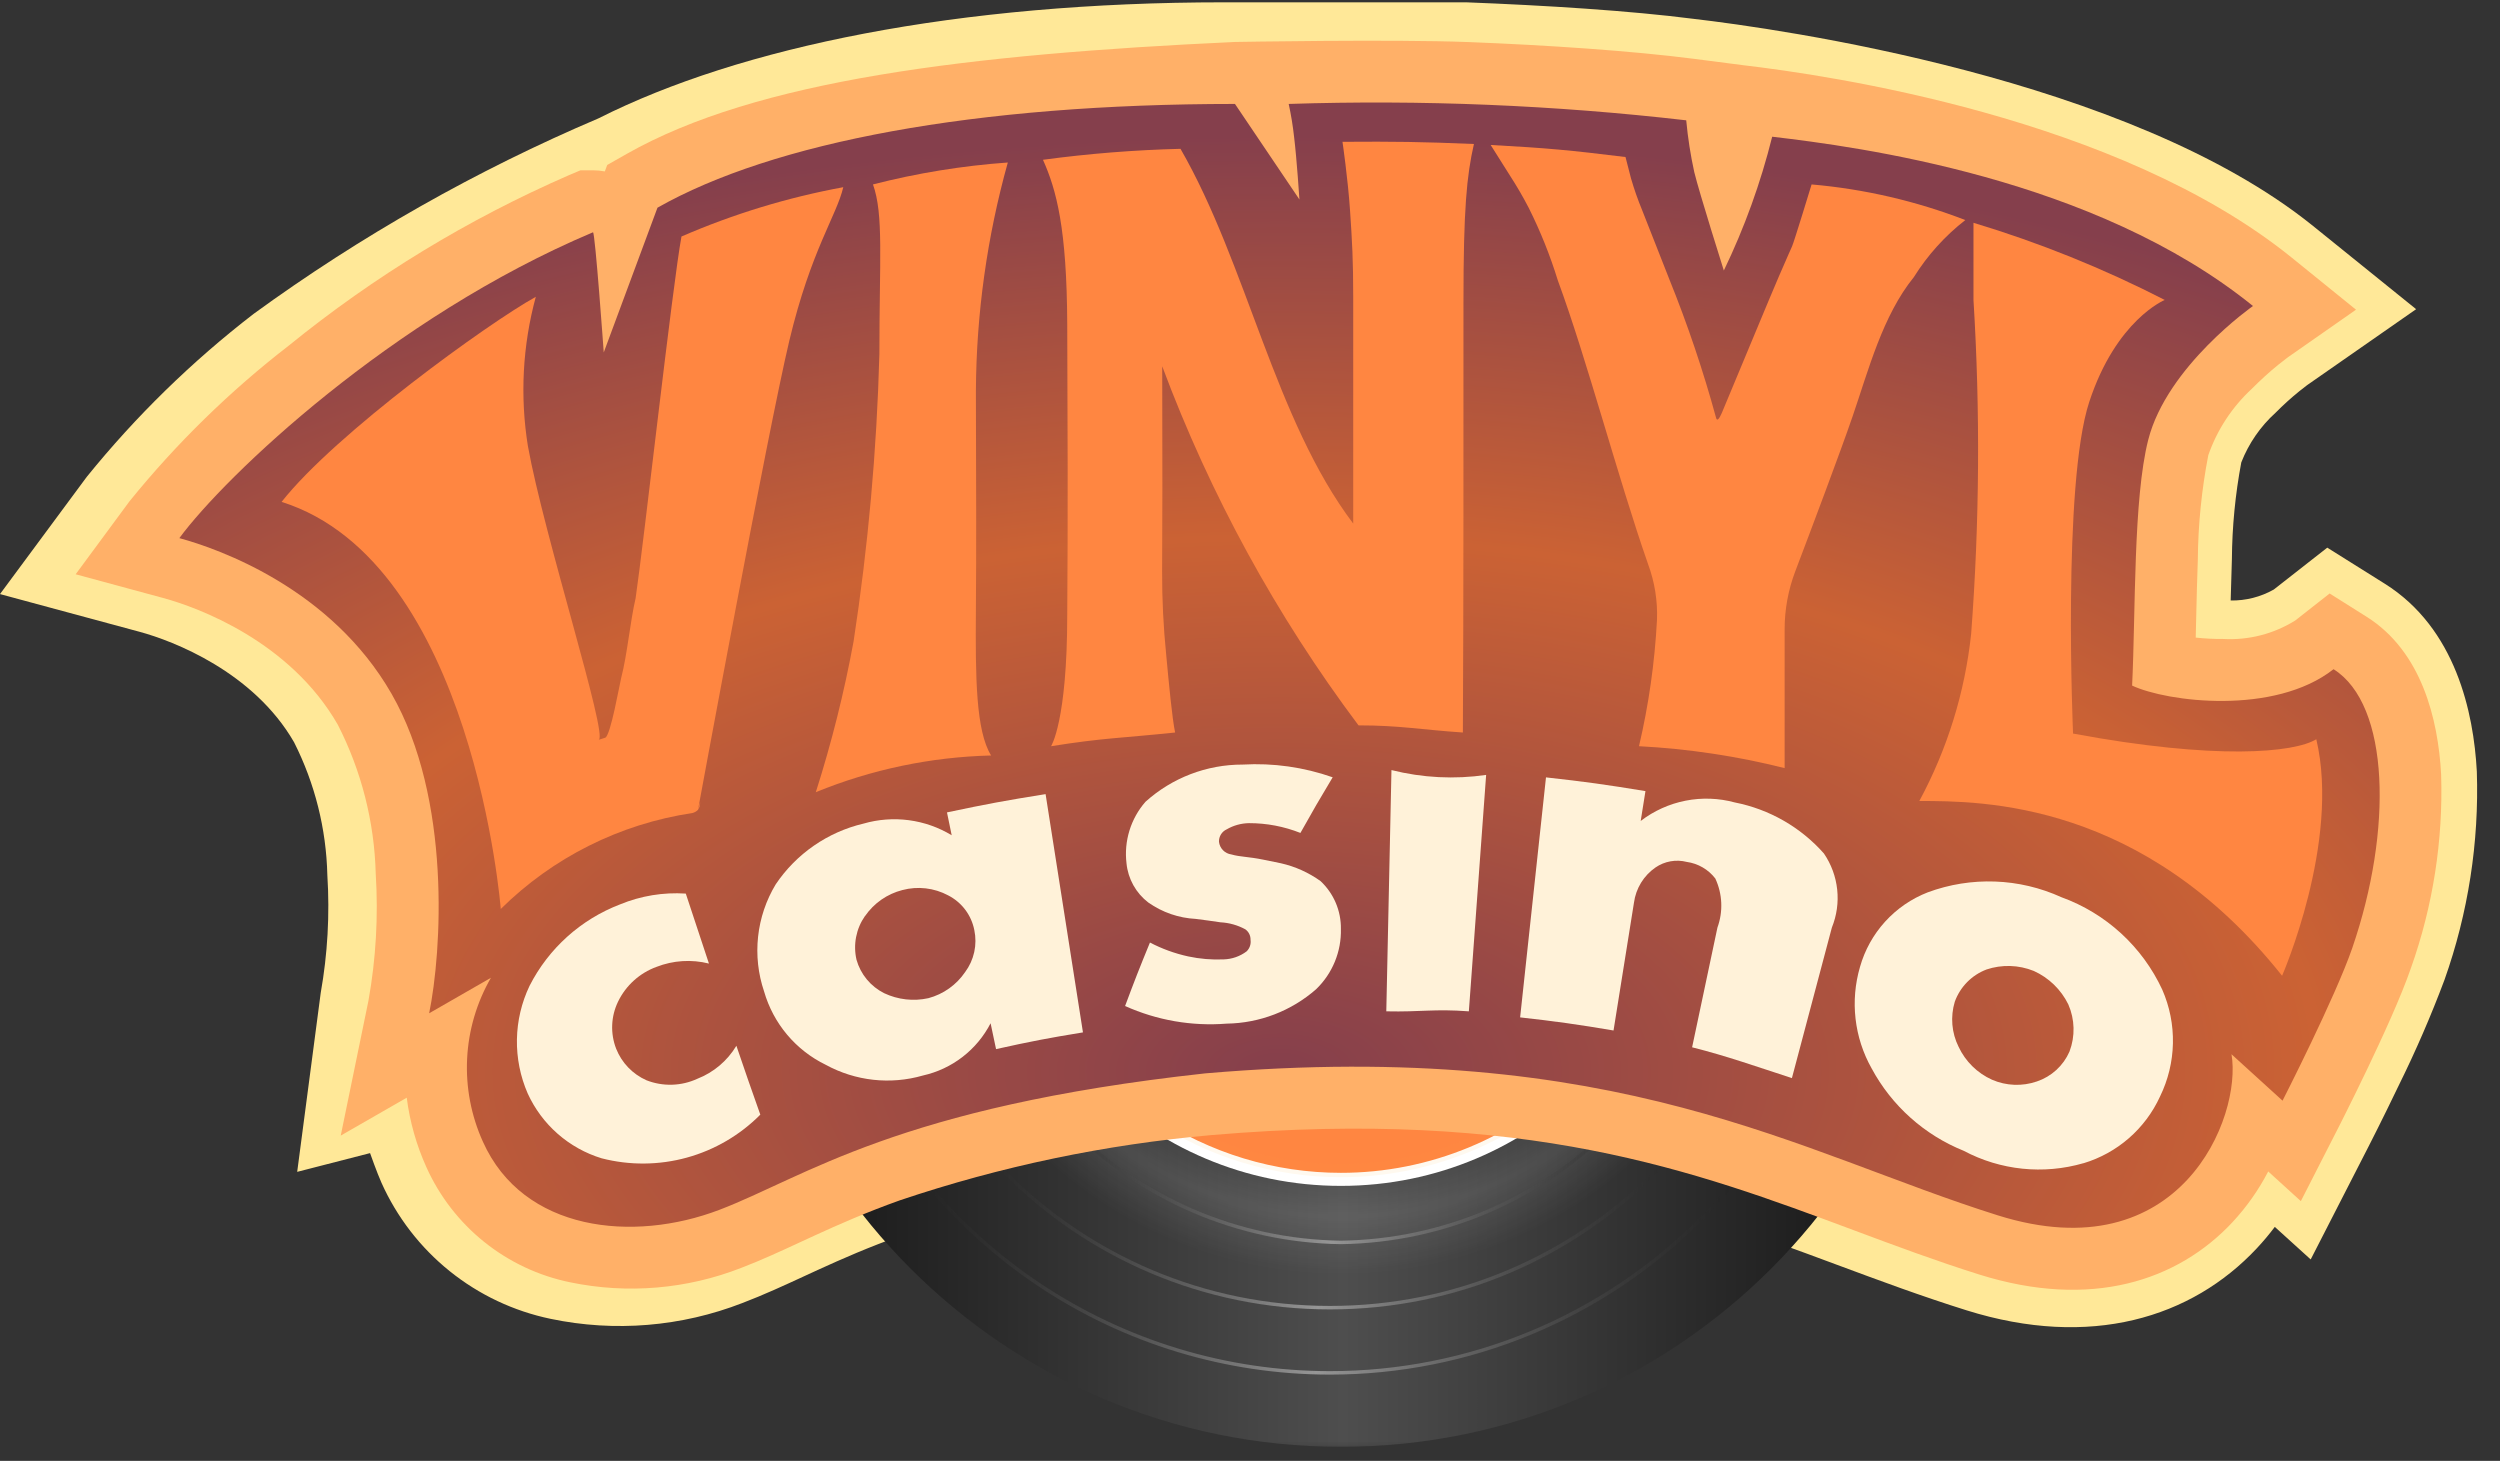 <svg width="575" height="336" viewBox="0 0 575 336" fill="none" xmlns="http://www.w3.org/2000/svg">
<rect x="0" y="0" width="575" height="336" fill="#333333" stroke="none"/>
<path d="M68.354 269.528L73.766 228.356C75.351 219.424 75.863 210.334 75.29 201.28C75.045 190.653 72.432 180.215 67.641 170.726C58.317 154.527 39.839 147.404 32.111 145.316L0 136.638L19.94 109.695C31.226 95.743 44.105 83.159 58.315 72.202C82.975 54.25 109.594 39.158 137.661 27.218C170.245 10.787 220.261 0.532 281.554 0.532C281.554 0.532 320.344 0.53 337.209 0.533C355.294 1.232 375.002 2.461 389.633 4.348C408.744 6.59 489.646 17.778 532.01 51.979L555.71 71.112L530.825 88.451L530.8 88.468C530.75 88.503 530.64 88.585 530.47 88.711C530.13 88.965 529.57 89.391 528.86 89.968C526.95 91.514 525.128 93.163 523.4 94.91C519.913 98.061 517.207 101.981 515.495 106.359C514.115 113.698 513.392 121.145 513.335 128.613C513.23 131.409 513.14 134.687 513.055 138.116C516.523 138.17 519.943 137.301 522.965 135.597L535.27 125.959L548.5 134.256C564.815 144.492 568.945 163.896 569.67 177.419C570.212 193.729 567.688 209.995 562.23 225.373C559.121 233.669 555.595 241.803 551.665 249.743C549.825 253.583 548.115 257.042 546.865 259.54C546.24 260.791 545.725 261.808 545.365 262.517L544.945 263.342L544.79 263.647V263.652L531.46 289.671L523.205 282.186C521.918 283.899 520.539 285.54 519.075 287.104C504.07 303.142 480.781 310.286 452.322 301.379C442.001 298.149 432.283 294.536 422.538 290.914C385.809 277.261 348.713 263.473 277.615 269.515C253.684 271.606 230.085 276.524 207.311 284.165C199.819 286.835 193.727 289.511 188.076 292.095C187.119 292.533 186.139 292.984 185.136 293.449C180.565 295.56 175.602 297.852 170.783 299.683C156.737 305.153 141.404 306.422 126.65 303.335C118.153 301.566 110.197 297.808 103.433 292.369C96.67 286.929 91.292 279.963 87.742 272.042C86.709 269.739 85.115 265.216 85.115 265.216L68.354 269.528Z" fill="#FFE898"/>
<mask id="mask0_2037_3472" style="mask-type:luminance" maskUnits="userSpaceOnUse" x="168" y="52" width="281" height="281">
<path d="M448.406 52.719H168.406V332.768H448.406V52.719Z" fill="white"/>
</mask>
<g mask="url(#mask0_2037_3472)">
<path d="M308.406 332.768C385.726 332.768 448.406 270.077 448.406 192.744C448.406 115.41 385.726 52.719 308.406 52.719C231.086 52.719 168.406 115.41 168.406 192.744C168.406 270.077 231.086 332.768 308.406 332.768Z" fill="url(#paint0_linear_2037_3472)"/>
<path d="M308.414 332.768C273.552 332.818 239.934 319.809 214.184 296.303L308.414 192.743L214.184 89.184C239.961 65.721 273.561 52.719 308.414 52.719C343.268 52.719 376.868 65.721 402.645 89.184L308.414 192.743L402.645 296.303C376.895 319.809 343.277 332.818 308.414 332.768Z" fill="url(#paint1_radial_2037_3472)"/>
<path d="M305.906 315.761C282.074 315.761 258.776 308.693 238.96 295.45C219.144 282.207 203.699 263.384 194.579 241.362C185.458 219.339 183.072 195.106 187.722 171.728C192.371 148.349 203.848 126.874 220.7 110.019C237.552 93.163 259.023 81.685 282.398 77.035C305.773 72.384 330.001 74.771 352.02 83.893C374.038 93.015 392.858 108.462 406.098 128.282C419.339 148.102 426.406 171.403 426.406 195.24C426.406 211.067 423.29 226.739 417.234 241.362C411.178 255.984 402.302 269.27 391.113 280.462C379.923 291.653 366.639 300.531 352.02 306.587C337.4 312.644 321.731 315.761 305.906 315.761Z" stroke="url(#paint2_linear_2037_3472)" stroke-width="0.8"/>
<path d="M305.906 300.764C364.172 300.764 411.406 253.522 411.406 195.245C411.406 136.969 364.172 89.727 305.906 89.727C247.64 89.727 200.406 136.969 200.406 195.245C200.406 253.522 247.64 300.764 305.906 300.764Z" stroke="url(#paint3_linear_2037_3472)" stroke-width="0.8"/>
<path d="M308.406 285.759C284.737 285.423 262.17 275.699 245.668 258.725C229.165 241.751 220.079 218.917 220.406 195.243C220.076 183.477 222.108 171.765 226.382 160.798C230.657 149.831 237.086 139.833 245.29 131.394C253.494 122.955 263.307 116.247 274.147 111.667C284.988 107.087 296.637 104.727 308.406 104.727C320.174 104.727 331.823 107.087 342.664 111.667C353.505 116.247 363.317 122.955 371.521 131.394C379.726 139.833 386.155 149.831 390.429 160.798C394.703 171.765 396.735 183.477 396.406 195.243C396.733 218.917 387.646 241.751 371.144 258.725C354.641 275.699 332.075 285.423 308.406 285.759Z" stroke="url(#paint4_linear_2037_3472)" stroke-width="0.8"/>
<path d="M308.408 272.754C352.59 272.754 388.407 236.931 388.407 192.74C388.407 148.55 352.59 112.727 308.408 112.727C264.225 112.727 228.408 148.55 228.408 192.74C228.408 236.931 264.225 272.754 308.408 272.754Z" fill="white"/>
<path d="M308.406 270.254C293.078 270.254 278.094 265.708 265.35 257.191C252.605 248.673 242.671 236.567 236.806 222.404C230.94 208.24 229.405 192.654 232.395 177.618C235.386 162.582 242.767 148.77 253.606 137.93C264.444 127.089 278.253 119.707 293.287 116.716C308.32 113.725 323.903 115.26 338.064 121.127C352.226 126.994 364.329 136.929 372.845 149.676C381.361 162.423 385.906 177.41 385.906 192.74C385.906 202.92 383.902 212.999 380.007 222.404C376.112 231.808 370.404 240.353 363.207 247.551C356.011 254.749 347.467 260.458 338.064 264.354C328.661 268.249 318.584 270.254 308.406 270.254Z" fill="#FF8741" stroke="#FFF9EF"/>
<g opacity="0.8">
<path d="M308.406 267.753C349.828 267.753 383.406 234.169 383.406 192.74C383.406 151.311 349.828 117.727 308.406 117.727C266.985 117.727 233.406 151.311 233.406 192.74C233.406 234.169 266.985 267.753 308.406 267.753Z" fill="#FF8641"/>
</g>
</g>
<path d="M78.368 261.191L84.74 230.187C86.47 220.537 87.033 210.714 86.418 200.93C86.107 189.002 83.124 177.295 77.691 166.672C66.74 147.587 45.717 139.759 37.521 137.537L17.402 132.083L29.778 115.308C40.564 101.987 52.861 89.966 66.422 79.484C86.025 63.563 107.7 50.378 130.851 40.291L133.508 39.17H136.391C137.303 39.169 138.213 39.256 139.109 39.428L139.661 37.94L144.183 35.374C174.027 18.44 222.5 12.504 284.044 9.651C284.044 9.651 320.232 8.996 337.804 9.677C355.671 10.37 375.46 11.699 389.663 13.537L401.015 15.006C420.22 17.267 487.095 26.858 527.16 59.306L541.88 71.226L526.385 82.055L526.375 82.064L526.365 82.07L526.36 82.073L526.355 82.077L526.31 82.108L526.06 82.294L525.875 82.432C525.46 82.742 524.82 83.232 524.02 83.882C521.889 85.615 519.855 87.463 517.925 89.417C513.384 93.609 509.945 98.853 507.91 104.688C506.376 112.6 505.569 120.636 505.5 128.695C505.345 132.825 505.23 137.551 505.12 142.248C505.085 143.723 505.05 145.195 505.015 146.645C507.117 146.875 509.231 146.981 511.345 146.963C517.175 147.289 522.963 145.802 527.915 142.707L535.815 136.502L544.315 141.852C556.98 149.821 560.785 165.416 561.46 178.13C561.942 193.26 559.592 208.347 554.53 222.614C552.28 229.173 547.915 238.672 544.42 245.977C542.61 249.751 540.935 253.156 539.705 255.616C539.095 256.848 538.59 257.847 538.24 258.541L537.83 259.346L537.685 259.636L537.68 259.641L529.195 276.262L521.69 269.435C519.49 273.675 516.727 277.599 513.475 281.098C500.9 294.584 480.976 301.225 455.228 293.141C445.352 290.04 435.921 286.52 426.369 282.954C389.659 269.249 351.148 254.873 278.631 261.07C254.225 263.217 230.16 268.257 206.943 276.084C199.195 278.854 192.911 281.626 187.208 284.243C186.201 284.705 185.188 285.172 184.171 285.645L184.163 285.649C179.628 287.749 175.011 289.886 170.506 291.604C157.981 296.51 144.3 297.665 131.13 294.929C123.906 293.449 117.139 290.272 111.386 285.659C105.633 281.046 101.061 275.129 98.046 268.399C95.767 263.341 94.251 257.972 93.547 252.468L78.368 261.191Z" fill="#FFB068"/>
<path d="M90.056 159.569C103.895 183.687 101.588 219.027 98.705 233.053L112.914 224.889C109.637 230.572 107.759 236.954 107.437 243.507C107.115 250.06 108.357 256.595 111.061 262.573C120.327 283.299 145.657 285.811 165.426 278.274C185.196 270.738 206.292 254.617 277.247 246.871C372.388 238.706 413.651 265.137 459.497 279.531C501.505 292.72 515.715 256.92 513.245 242.475L524.985 253.152C524.985 253.152 537.155 229.313 541.045 217.98C550.315 190.973 549.695 162.081 536.72 153.916C523.13 164.594 498.418 161.453 490.387 157.685C491.21 140.727 490.634 114.725 494.093 101.159C498.418 84.201 518.185 70.383 518.185 70.383C481.738 40.864 427.165 33.746 407.602 31.443C404.962 42.056 401.236 52.369 396.482 62.218C396.482 62.218 390.922 44.632 389.686 39.608C388.821 35.672 388.202 31.687 387.832 27.674C357.489 24.174 326.928 22.914 296.399 23.906C296.944 26.395 297.356 28.91 297.635 31.443C298.253 36.467 298.87 45.888 298.87 45.888L284.043 23.906C224.241 23.906 177.783 32.699 151.217 47.773L138.862 81.061C138.862 81.061 136.884 53.425 136.39 53.425C89.932 73.021 51.752 109.533 41.25 123.769C50.517 126.282 76.217 135.451 90.056 159.569Z" fill="url(#paint5_radial_2037_3472)"/>
<path d="M156.735 54.4C154.676 65.606 148.051 124.99 146.19 137.596C144.925 143.004 144.28 150.517 142.878 155.899C142.531 157.222 140.434 169.273 139.194 169.676C138.598 169.866 138.288 169.966 137.692 170.155C139.975 169.399 125.101 123.1 121.416 102.591C119.572 91.15 120.194 79.447 123.24 68.265C112.422 74.24 77.172 99.677 64.766 115.434C108.923 129.359 115.176 209.064 115.176 209.064C127.144 197.223 142.568 189.497 159.217 187.004C159.719 186.884 160.179 186.627 160.544 186.26C160.875 185.751 161.044 185.153 161.028 184.546L160.544 186.26C160.544 186.26 176.585 99.149 181.547 78.35C186.51 57.552 192.452 49.547 193.953 43.055C181.156 45.411 168.67 49.217 156.735 54.4Z" fill="#FF8641"/>
<path d="M308.771 32.616C308.771 32.616 310.011 41.062 310.508 48.398C311.004 55.734 311.239 59.781 311.239 68.403V120.426C293.127 96.438 286.839 60.84 271.517 34.23C260.934 34.492 250.374 35.333 239.883 36.751C242.984 43.684 245.374 52.507 245.465 74.567C245.552 95.618 245.639 120.325 245.465 141.376C245.465 165.957 241.743 171.63 241.743 171.63C253.827 169.688 258.181 169.751 270.276 168.478C269.594 165.213 268.849 157.284 268.229 150.628C267.586 144.27 267.271 137.884 267.286 131.493C267.36 115.447 267.373 111.728 267.31 84.248C278.342 113.79 293.545 141.601 312.457 166.834C321.972 166.834 326.995 167.848 336.461 168.478C336.634 136.901 336.585 100.976 336.597 69.399C336.597 47.982 337.341 40.419 339.004 33.12C326.908 32.616 320.829 32.528 308.771 32.616Z" fill="#FF8641"/>
<path d="M200.784 42.417C203.265 49.35 202.258 59.649 202.258 81.494C201.658 103.611 199.675 125.668 196.321 147.537C194.162 159.264 191.261 170.842 187.637 182.202C200.452 176.961 214.115 174.101 227.956 173.761C224.457 168.088 224.332 155.987 224.457 140.218C224.557 127.507 224.531 111.092 224.457 89.927C224.555 72.161 227.024 54.488 231.798 37.375C221.33 38.123 210.95 39.811 200.784 42.417Z" fill="#FF8641"/>
<path d="M532.75 170.023C527.665 173.132 509.74 174.861 476.802 168.72C476.802 168.72 474.32 111.365 480.523 92.457C486.726 73.549 497.892 68.99 497.892 68.99C483.795 61.755 469.071 55.814 453.9 51.242V68.99C455.474 94.57 455.296 120.228 453.366 145.783C451.928 159.251 447.879 172.31 441.445 184.23C455.913 184.23 492.918 184.23 524.88 224.425C524.88 224.425 538.335 193.661 532.75 170.023Z" fill="#FF8641"/>
<path d="M411.569 58.012C409.931 61.731 408.306 65.488 406.743 69.244C404.721 74.097 402.698 78.951 400.676 83.803L397.724 90.888C397.227 92.072 396.744 93.245 396.247 94.43C396.161 94.631 395.069 97.543 394.697 96.106C391.738 85.265 388.142 74.607 383.928 64.189C381.857 58.882 379.748 53.601 377.676 48.294C376.697 45.921 375.848 43.497 375.133 41.033C374.971 40.403 373.866 36.117 373.866 36.117C360.964 34.529 355.841 34.05 342.852 33.344C342.852 33.344 346.599 39.319 347.294 40.39C348.857 42.798 350.3 45.281 351.624 47.84C354.302 53.198 356.534 58.767 358.298 64.492C364.996 82.647 372.096 109.809 379.036 129.697C380.573 133.816 381.276 138.2 381.106 142.594C380.59 152.375 379.205 162.09 376.968 171.626C388.27 172.217 399.488 173.905 410.464 176.668V144.732C410.465 140.177 411.295 135.661 412.913 131.403C416.554 121.812 423.265 104.019 426.071 95.842C429.78 85.051 432.981 72.635 440.189 63.735C443.333 58.701 447.339 54.259 452.023 50.613C440.68 46.234 428.778 43.476 416.666 42.42C416.666 42.42 412.66 55.567 412.189 56.626C411.978 57.092 411.78 57.559 411.569 58.025V58.012Z" fill="#FF8641"/>
<path d="M174.895 256.346C170.218 261.068 164.386 264.482 157.979 266.248C151.573 268.014 144.815 268.07 138.38 266.411C134.649 265.271 131.202 263.351 128.269 260.777C125.336 258.204 122.982 255.037 121.365 251.485C119.662 247.57 118.819 243.335 118.893 239.066C118.968 234.797 119.958 230.594 121.798 226.741C126.177 218.135 133.593 211.461 142.61 208.011C147.394 206.037 152.568 205.187 157.732 205.526C159.867 211.952 160.921 215.179 163.056 221.619C159.047 220.611 154.824 220.88 150.975 222.388C147.118 223.802 143.96 226.657 142.164 230.353C141.345 232.034 140.882 233.867 140.805 235.737C140.728 237.606 141.039 239.471 141.718 241.214C143.003 244.451 145.507 247.054 148.691 248.464C150.562 249.197 152.562 249.544 154.571 249.486C156.58 249.427 158.556 248.963 160.381 248.121C164.136 246.657 167.297 243.985 169.368 240.527C171.543 246.899 172.638 250.084 174.868 256.36L174.895 256.346Z" fill="#FFF2D9"/>
<path d="M217.822 186.85C226.836 184.941 231.363 184.104 240.485 182.648C243.35 200.912 246.215 219.179 249.08 237.451C241.066 238.756 237.066 239.525 229.093 241.296C228.593 238.92 228.336 237.74 227.836 235.35C226.281 238.37 224.081 241.011 221.394 243.087C218.706 245.164 215.595 246.624 212.281 247.365C204.798 249.529 196.763 248.645 189.929 244.907C186.512 243.248 183.483 240.887 181.038 237.98C178.593 235.072 176.788 231.683 175.739 228.031C174.368 223.977 173.898 219.673 174.36 215.419C174.822 211.164 176.205 207.062 178.414 203.397C183.143 196.368 190.348 191.381 198.591 189.432C201.976 188.451 205.527 188.183 209.021 188.643C212.514 189.104 215.874 190.285 218.889 192.11C218.457 190.009 218.241 188.965 217.808 186.864L217.822 186.85ZM198.943 210.688C197.933 212.134 197.238 213.776 196.903 215.507C196.567 217.239 196.599 219.021 196.996 220.74C197.461 222.393 198.266 223.931 199.36 225.256C200.454 226.58 201.812 227.661 203.348 228.43C206.518 229.933 210.098 230.339 213.524 229.583C216.975 228.661 219.979 226.526 221.984 223.569C222.999 222.201 223.711 220.633 224.075 218.969C224.438 217.304 224.444 215.582 224.092 213.915C223.759 212.217 223.045 210.616 222.003 209.234C220.961 207.852 219.619 206.725 218.079 205.937C214.847 204.208 211.079 203.772 207.538 204.715C204.047 205.606 200.998 207.733 198.956 210.702L198.943 210.688Z" fill="#FFF2D9"/>
<path d="M264.473 216.773C267.249 218.227 270.208 219.303 273.27 219.973C275.959 220.551 278.712 220.782 281.46 220.659C283.36 220.603 285.196 219.96 286.717 218.819C287.069 218.479 287.334 218.06 287.492 217.597C287.649 217.133 287.694 216.639 287.623 216.155C287.637 215.684 287.535 215.217 287.325 214.795C287.115 214.374 286.804 214.011 286.42 213.739C284.663 212.783 282.714 212.234 280.717 212.132C278.446 211.802 277.311 211.638 275.027 211.349C271.11 211.147 267.33 209.843 264.121 207.587C262.707 206.507 261.531 205.148 260.666 203.593C259.801 202.038 259.266 200.322 259.094 198.551C258.792 196.023 259.024 193.459 259.773 191.025C260.523 188.592 261.774 186.342 263.446 184.421C269.58 178.889 277.551 175.835 285.812 175.853C292.838 175.45 299.875 176.444 306.515 178.778C303.461 183.872 301.975 186.426 299.096 191.576C295.324 190.078 291.302 189.314 287.244 189.324C285.448 189.359 283.69 189.85 282.136 190.752C281.591 191 281.133 191.403 280.818 191.912C280.502 192.42 280.345 193.01 280.365 193.608C280.447 194.34 280.771 195.023 281.285 195.55C281.799 196.077 282.474 196.418 283.203 196.519C285.325 197.123 287.109 197.013 290.582 197.727C292.19 198.043 293.001 198.208 294.609 198.551C297.894 199.295 300.996 200.691 303.731 202.657C305.233 204.064 306.425 205.769 307.23 207.663C308.035 209.557 308.436 211.598 308.407 213.656C308.47 216.234 307.996 218.796 307.017 221.181C306.037 223.566 304.573 225.722 302.718 227.512C297.017 232.517 289.72 235.326 282.136 235.435C274.13 236.07 266.094 234.677 258.77 231.384C260.946 225.534 262.094 222.609 264.486 216.787L264.473 216.773Z" fill="#FFF2D9"/>
<path d="M341.811 178.229C340.473 196.685 339.175 214.151 337.837 232.607C329.769 232.002 326.929 232.785 318.848 232.607C319.24 214.11 319.636 195.614 320.037 177.117C327.153 178.906 334.55 179.284 341.811 178.229Z" fill="#FFF2D9"/>
<path d="M355.575 178.797C364.751 179.813 369.319 180.459 378.454 181.955C378.008 184.701 377.792 186.075 377.36 188.821C380.397 186.491 383.931 184.895 387.686 184.156C391.442 183.418 395.317 183.557 399.009 184.564C406.944 186.124 414.145 190.249 419.504 196.305C421.189 198.775 422.237 201.623 422.555 204.596C422.874 207.569 422.452 210.575 421.328 213.346C417.612 227.352 415.76 234.369 412.139 247.963C404.219 245.396 397.171 242.883 389.185 240.878C391.496 229.961 392.671 224.427 395.009 213.346C396.348 209.668 396.173 205.608 394.523 202.058C392.919 199.974 390.56 198.603 387.955 198.241C386.737 197.929 385.466 197.881 384.228 198.101C382.99 198.32 381.813 198.801 380.775 199.512C379.431 200.44 378.296 201.639 377.442 203.032C376.587 204.424 376.034 205.98 375.815 207.599C373.937 219.367 372.991 225.258 371.112 237.013C363.112 235.653 357.683 234.891 349.629 233.998C351.616 215.612 353.598 197.22 355.575 178.824V178.797Z" fill="#FFF2D9"/>
<path d="M479.196 267.535C469.989 270.205 460.104 269.18 451.641 264.679C442.583 261.027 435.09 254.318 430.464 245.715C428.488 242.2 427.234 238.325 426.777 234.319C426.32 230.313 426.668 226.255 427.802 222.385C428.893 218.521 430.866 214.961 433.565 211.988C436.264 209.014 439.615 206.707 443.356 205.248C453.357 201.536 464.421 201.936 474.128 206.361C479.203 208.2 483.865 211.025 487.845 214.673C491.824 218.321 495.044 222.72 497.318 227.617C499.024 231.505 499.862 235.718 499.773 239.963C499.684 244.208 498.671 248.383 496.805 252.197C495.13 255.861 492.693 259.126 489.656 261.773C486.62 264.42 483.054 266.389 479.196 267.548V267.535ZM456.884 222.989C455.207 223.626 453.687 224.619 452.43 225.899C451.172 227.179 450.207 228.716 449.6 230.404C448.559 233.846 448.874 237.555 450.478 240.772C452.057 244.13 454.784 246.814 458.168 248.338C461.434 249.756 465.113 249.898 468.479 248.736C470.139 248.178 471.663 247.279 472.955 246.096C474.247 244.914 475.277 243.475 475.979 241.87C477.32 238.355 477.223 234.453 475.709 231.008C474.039 227.601 471.234 224.882 467.776 223.319C464.296 221.913 460.429 221.796 456.87 222.989H456.884Z" fill="#FFF2D9"/>
<defs>
<linearGradient id="paint0_linear_2037_3472" x1="448.406" y1="192.744" x2="168.406" y2="192.744" gradientUnits="userSpaceOnUse">
<stop stop-color="#111111"/>
<stop offset="0.498" stop-color="#4E4E4E"/>
<stop offset="1" stop-color="#111111"/>
</linearGradient>
<radialGradient id="paint1_radial_2037_3472" cx="0" cy="0" r="1" gradientUnits="userSpaceOnUse" gradientTransform="translate(308.417 192.745) rotate(180) scale(115.769 115.789)">
<stop stop-color="white"/>
<stop offset="0.123" stop-color="white" stop-opacity="0"/>
<stop offset="0.251" stop-color="white" stop-opacity="0.1"/>
<stop offset="0.359" stop-color="white" stop-opacity="0"/>
<stop offset="0.64" stop-color="white" stop-opacity="0"/>
<stop offset="0.751" stop-color="white" stop-opacity="0.1"/>
<stop offset="0.866" stop-color="white" stop-opacity="0"/>
<stop offset="1" stop-color="white" stop-opacity="0"/>
</radialGradient>
<linearGradient id="paint2_linear_2037_3472" x1="428.406" y1="195.24" x2="183.406" y2="195.24" gradientUnits="userSpaceOnUse">
<stop stop-opacity="0"/>
<stop offset="0.513" stop-color="#969696"/>
<stop offset="1" stop-opacity="0"/>
</linearGradient>
<linearGradient id="paint3_linear_2037_3472" x1="413.406" y1="195.245" x2="198.406" y2="195.245" gradientUnits="userSpaceOnUse">
<stop stop-opacity="0"/>
<stop offset="0.513" stop-color="#969696"/>
<stop offset="1" stop-opacity="0"/>
</linearGradient>
<linearGradient id="paint4_linear_2037_3472" x1="398.406" y1="195.243" x2="218.406" y2="195.243" gradientUnits="userSpaceOnUse">
<stop stop-opacity="0"/>
<stop offset="0.513" stop-color="#969696"/>
<stop offset="1" stop-opacity="0"/>
</linearGradient>
<radialGradient id="paint5_radial_2037_3472" cx="0" cy="0" r="1" gradientUnits="userSpaceOnUse" gradientTransform="translate(294.294 246.05) rotate(-90) scale(214.341 418.79)">
<stop stop-color="#853F4C"/>
<stop offset="0.571" stop-color="#CB6234"/>
<stop offset="1" stop-color="#853F4C"/>
</radialGradient>
</defs>
</svg>
